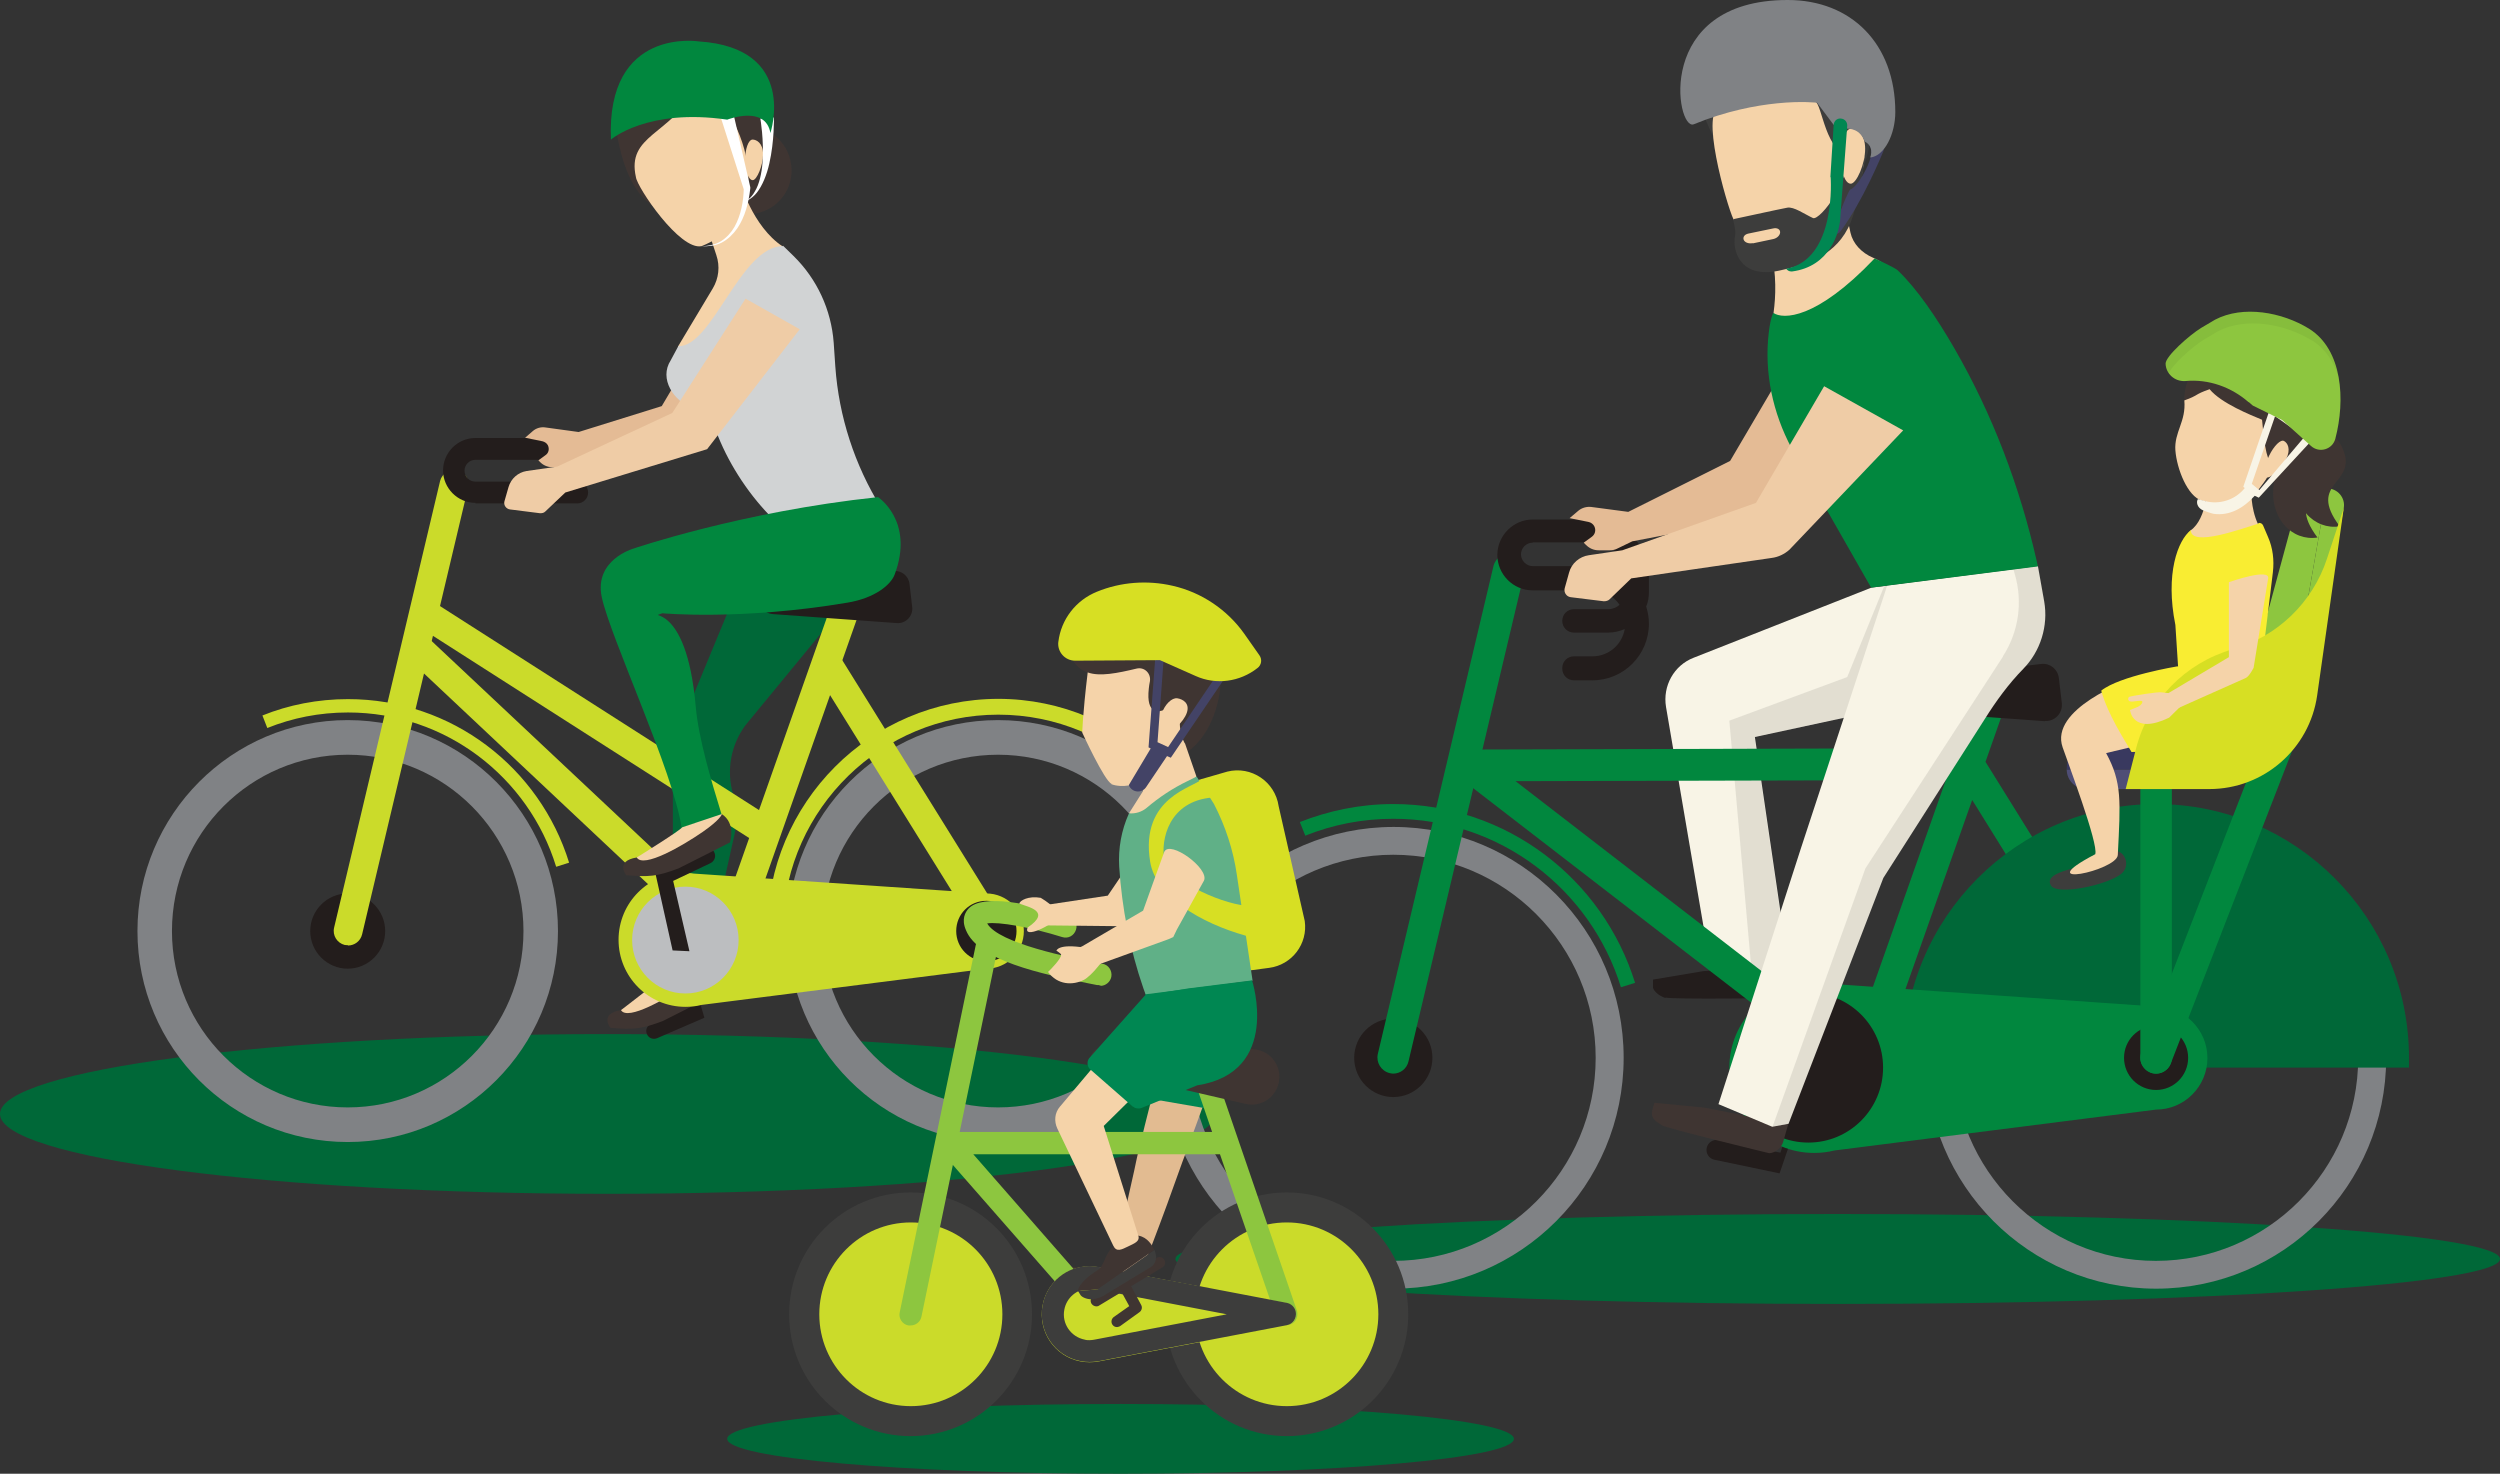 <svg width="514" height="303" viewBox="0 0 514 303" fill="none" xmlns="http://www.w3.org/2000/svg">
<rect x="0" y="0" width="514" height="303" fill="#333333" stroke="none"/>
<g clip-path="url(#clip0_720_28614)">
<path d="M377.835 268.088C453.037 268.088 514 263.949 514 258.842C514 253.735 453.037 249.596 377.835 249.596C302.632 249.596 241.669 253.735 241.669 258.842C241.669 263.949 302.632 268.088 377.835 268.088Z" fill="#006838"/>
<path d="M230.386 303C275.051 303 311.259 299.789 311.259 295.827C311.259 291.866 275.051 288.654 230.386 288.654C185.722 288.654 149.514 291.866 149.514 295.827C149.514 299.789 185.722 303 230.386 303Z" fill="#006838"/>
<path d="M124.939 245.449C193.942 245.449 249.879 238.098 249.879 229.03C249.879 219.962 193.942 212.61 124.939 212.61C55.937 212.61 0 219.962 0 229.03C0 238.098 55.937 245.449 124.939 245.449Z" fill="#006838"/>
<path d="M205.198 143.683C231.448 143.683 252.784 165.033 252.784 191.427C252.784 192.044 252.784 192.66 252.784 193.277H249.544V190.026C248.818 166.154 229.214 146.933 205.254 146.933C181.294 146.933 161.69 166.154 160.964 190.026V193.277H157.725C157.725 192.66 157.725 192.044 157.725 191.427C157.725 165.089 179.004 143.683 205.31 143.683H205.198Z" fill="#CBDB2A"/>
<path d="M114.327 178.147C108.686 159.822 91.652 146.485 71.545 146.485C65.681 146.485 60.096 147.606 54.958 149.679L53.952 147.102C59.37 144.916 65.346 143.739 71.545 143.739C92.936 143.739 110.976 157.861 117.008 177.362L114.383 178.203L114.327 178.147Z" fill="#CBDB2A"/>
<path d="M161.969 191.427C161.969 215.412 181.349 234.801 205.198 234.801C229.046 234.801 248.427 215.356 248.427 191.427C248.427 167.499 229.046 148.054 205.198 148.054C181.349 148.054 161.969 167.499 161.969 191.427ZM169.062 191.427C169.062 171.366 185.259 155.171 205.198 155.171C225.137 155.171 241.334 171.422 241.334 191.427C241.334 211.433 225.137 227.684 205.198 227.684C185.259 227.684 169.062 211.433 169.062 191.427Z" fill="#808285"/>
<path d="M63.782 191.428C63.782 195.687 67.245 199.161 71.49 199.161C75.734 199.161 79.197 195.687 79.197 191.428C79.197 187.169 75.734 183.694 71.49 183.694C67.245 183.694 63.782 187.169 63.782 191.428Z" fill="#231D1C"/>
<path d="M28.261 191.427C28.261 215.412 47.641 234.801 71.49 234.801C95.338 234.801 114.719 215.356 114.719 191.427C114.719 167.499 95.338 148.054 71.49 148.054C47.641 148.054 28.261 167.499 28.261 191.427ZM35.354 191.427C35.354 171.366 51.551 155.171 71.49 155.171C91.429 155.171 107.626 171.422 107.626 191.427C107.626 211.433 91.429 227.684 71.49 227.684C51.551 227.684 35.354 211.433 35.354 191.427Z" fill="#808285"/>
<path d="M71.545 194.398C72.886 194.398 74.114 193.501 74.45 192.1L96.232 100.309C96.623 98.684 95.617 97.115 94.053 96.722C92.434 96.33 90.87 97.339 90.479 98.908L68.697 190.699C68.306 192.324 69.311 193.893 70.875 194.286C71.099 194.286 71.322 194.342 71.545 194.342V194.398Z" fill="#CBDB2A"/>
<path d="M149.793 196.247L205.198 195.855C206.259 195.855 207.264 195.238 207.767 194.341C208.27 193.389 208.27 192.268 207.711 191.315L172.469 134.604L167.442 137.743L199.892 189.971L149.737 190.307V196.247H149.793Z" fill="#CBDB2A"/>
<path d="M140.075 192.941L144.822 209.248L135.104 213.451C134.266 213.787 133.317 213.451 132.982 212.554C132.647 211.77 133.038 210.873 133.82 210.537L140.689 206.502L136.612 192.885H140.075V192.941Z" fill="#231D1C"/>
<path d="M145.158 198.825C146.498 200.114 136.557 207.791 131.027 209.921C127.564 211.322 127.676 207.679 127.676 207.679C127.676 207.679 138.344 199.554 138.344 199.105C141.807 194.79 141.918 195.743 145.158 198.825Z" fill="#F5D3A9"/>
<path d="M145.158 198.825C145.158 198.825 144.879 199.89 141.249 202.411C137.116 205.269 129.017 209.977 127.677 207.679C123.153 208.408 125.499 211.322 125.499 211.322C130.246 211.714 131.81 211.602 136.278 209.921L146.834 204.597C146.834 204.597 148.174 200.674 145.102 198.713L145.158 198.825Z" fill="#3F3532"/>
<path d="M156.049 110.34L138.344 153.154V199.105H145.269L148.509 182.798L151.022 171.534C151.636 168.844 151.525 166.042 150.743 163.353C149.291 158.477 150.24 153.21 153.256 149.119L179.115 117.681L156.049 110.284V110.34Z" fill="#006838"/>
<path d="M88.622 123.432L85.44 128.441L155.995 173.558L159.177 168.548L88.622 123.432Z" fill="#CBDB2A"/>
<path d="M149.794 196.247C149.794 196.247 150.24 196.247 150.52 196.135C151.469 195.911 152.251 195.182 152.586 194.23L177.44 123.677L171.855 121.716L148.509 187.953L87.855 130.962L83.777 135.277L147.727 195.406C148.286 195.911 149.012 196.191 149.738 196.191L149.794 196.247Z" fill="#CBDB2A"/>
<path d="M184.366 128.104L158.842 126.255C157.389 126.143 156.272 125.022 156.105 123.621C155.937 121.996 157.11 120.483 158.73 120.315L183.695 117.401C185.315 117.233 186.823 118.409 186.991 120.035L187.549 124.798C187.773 126.647 186.209 128.272 184.366 128.104Z" fill="#231D1C"/>
<path d="M97.74 103.504H118.684C119.913 103.504 120.918 102.495 120.918 101.262C120.918 100.03 119.913 99.021 118.684 99.021H97.74C96.511 99.021 95.506 98.012 95.506 96.779C95.506 95.546 96.511 94.538 97.74 94.538H115.445C116.674 94.538 117.679 93.529 117.679 92.296C117.679 91.063 116.674 90.055 115.445 90.055H97.74C94.054 90.055 91.094 93.081 91.094 96.723C91.094 100.366 94.11 103.392 97.74 103.392V103.504Z" fill="#231D1C"/>
<path d="M148.062 63.212L136.054 83.498L118.964 88.822L112.038 87.869C111.144 87.757 110.251 88.037 109.581 88.597L107.961 89.998L111.535 90.727C111.982 90.839 112.429 91.119 112.652 91.567C112.988 92.296 112.82 93.136 112.15 93.585L110.698 94.65L111.089 95.042C111.703 95.658 112.597 96.05 113.49 96.05H115.557C116.059 96.05 116.618 95.938 117.065 95.714L119.801 94.369L142.142 89.326L159.288 68.648L148.118 63.212H148.062Z" fill="#E4BB95"/>
<path d="M140.913 179.492C141.472 179.492 142.03 179.492 142.589 179.604L202.797 183.694C207.041 183.694 210.504 187.169 210.504 191.428C210.504 195.687 207.041 199.161 202.797 199.161L144.208 206.614C143.147 206.894 142.03 207.006 140.913 207.006C133.317 207.006 127.174 200.842 127.174 193.221C127.174 185.6 133.317 179.436 140.913 179.436V179.492Z" fill="#CBDB2A"/>
<path d="M140.913 204.26C146.958 204.26 151.86 199.343 151.86 193.277C151.86 187.21 146.958 182.293 140.913 182.293C134.867 182.293 129.966 187.21 129.966 193.277C129.966 199.343 134.867 204.26 140.913 204.26Z" fill="#BCBEC0"/>
<path d="M138.288 195.406L134.435 178.146L144.823 174.392C145.717 174.056 146.666 174.56 146.945 175.457C147.225 176.297 146.778 177.194 145.94 177.53L138.4 181.116L141.751 195.574L138.232 195.406H138.288Z" fill="#231D1C"/>
<path d="M162.528 33.063C163.645 37.938 160.573 42.758 155.714 43.822C150.855 44.887 146.051 41.861 144.99 36.986C143.873 32.11 146.945 27.291 151.804 26.226C156.663 25.105 161.466 28.188 162.528 33.063Z" fill="#3F3532"/>
<path d="M152.642 41.861C158.45 38.891 163.03 8.014 142.253 10.311C130.804 8.686 125.554 19.502 126.782 27.123C129.854 45.952 139.684 46.568 152.642 41.861Z" fill="#3F3532"/>
<path d="M156.886 31.718C156.886 34.016 155.602 37.042 154.764 37.042C153.926 37.042 153.2 35.193 153.2 32.895C153.2 30.598 153.87 28.748 154.708 28.692C155.546 28.692 156.886 29.421 156.886 31.718Z" fill="#F5D3A9"/>
<path d="M152.194 37.322L144.263 43.318L147.279 52.453C148.061 54.75 147.782 57.216 146.553 59.289L139.404 71.225C139.404 71.225 140.019 76.493 145.436 76.493C153.814 76.493 168.335 71.338 168.782 71.225L160.907 50.659C154.708 46.569 152.138 37.378 152.138 37.378L152.194 37.322Z" fill="#F5D3A9"/>
<path d="M160.963 50.603C152.25 50.603 146.442 71.394 139.46 71.169L137.897 74.083C135.439 77.894 138.511 82.545 142.532 83.946C144.655 84.675 146.386 86.356 147.168 88.485C149.514 94.818 153.479 101.038 158.171 105.913L162.471 110.34L182.689 106.866L181.125 104.344C175.708 95.602 172.469 85.627 171.742 75.372L171.407 70.441C170.905 63.716 168 57.384 163.141 52.621L160.963 50.491V50.603Z" fill="#D1D3D4"/>
<path d="M148.397 167.444C149.737 168.732 139.796 176.41 134.267 178.539C130.804 179.94 130.915 176.298 130.915 176.298C130.915 176.298 140.131 170.582 140.187 170.133C143.65 165.818 145.158 164.305 148.397 167.387V167.444Z" fill="#F5D3A9"/>
<path d="M180.455 102.214C152.418 105.184 130.189 112.806 130.189 112.806C130.189 112.806 122.147 115.103 123.711 122.724C125.442 130.962 138.455 158.701 140.131 170.133L148.341 167.387C146.219 160.494 143.594 151.752 143.035 145.196C141.08 123.005 132.591 127.432 136.165 126.087C136.165 126.087 152.306 127.6 174.256 123.901C179.953 122.948 183.136 120.203 183.918 118.185C188.107 107.09 180.455 102.158 180.455 102.158V102.214Z" fill="#01873E"/>
<path d="M148.397 167.443C148.397 167.443 148.117 168.508 144.487 171.03C140.354 173.888 132.256 178.595 130.915 176.297C126.391 177.026 128.737 179.94 128.737 179.94C133.484 180.332 135.048 180.22 139.516 178.539L150.072 173.215C150.072 173.215 151.413 169.292 148.341 167.331L148.397 167.443Z" fill="#3F3532"/>
<path d="M144.263 50.602C163.588 42.813 148.676 16.027 143.09 18.156C137.729 27.851 128.793 27.739 130.747 36.425C130.971 38.498 139.795 51.611 144.263 50.602Z" fill="#F5D3A9"/>
<path d="M196.597 191.427C196.597 194.846 199.333 197.648 202.796 197.648C206.259 197.648 208.996 194.902 208.996 191.427C208.996 188.009 206.259 185.207 202.796 185.207C199.333 185.207 196.597 187.953 196.597 191.427Z" fill="#231D1C"/>
<path d="M153.312 61.362L138.232 84.898L114.551 95.938L108.295 96.835C106.508 97.115 105.056 98.404 104.553 100.141L103.716 103.055C103.492 103.839 104.051 104.624 104.833 104.736L111.032 105.521C111.423 105.521 111.814 105.465 112.093 105.184L116.226 101.262L145.381 92.352L164.426 67.695L153.312 61.418V61.362Z" fill="#EFCCA6"/>
<path d="M372.975 220.456L365.882 241.246L352.477 238.444C351.36 238.22 350.634 237.099 350.913 235.922C351.193 234.857 352.254 234.185 353.315 234.409L366.049 236.987L371.858 219.503L373.031 220.456H372.975Z" fill="#231D1C"/>
<path d="M342.425 205.157H342.313C341.14 204.765 340.023 203.812 339.855 203.084V201.403L350.188 199.665L367.669 198.433V202.243C367.614 203.476 366.664 204.821 365.491 205.213C365.491 205.213 343.653 205.493 342.48 205.101L342.425 205.157Z" fill="#231D1C"/>
<path d="M360.185 200.338L351.808 199.665L342.536 145.364C341.81 141.049 344.156 136.79 348.233 135.221L384.76 120.819L419.053 116.448L382.638 146.821L360.8 151.528L367.669 198.433L360.241 200.338H360.185Z" fill="#F8F4E6"/>
<path opacity="0.1" d="M367.614 198.432L360.185 200.338L355.55 148.166L379.789 139.2L387.385 120.539L387.999 120.427L382.582 146.821L360.744 151.528L367.614 198.432Z" fill="#1D1D1B"/>
<path d="M395.986 217.485C395.986 243.711 417.154 264.95 443.292 264.95C469.431 264.95 490.598 243.711 490.598 217.485C490.598 191.259 469.431 170.021 443.292 170.021C417.154 170.021 395.986 191.259 395.986 217.485ZM401.627 217.485C401.627 194.397 420.282 175.736 443.237 175.736C466.191 175.736 484.846 194.453 484.846 217.485C484.846 240.517 466.191 259.234 443.237 259.234C420.282 259.234 401.627 240.517 401.627 217.485Z" fill="#808285"/>
<path d="M333.264 202.971C327.065 182.91 308.466 168.34 286.461 168.34C280.038 168.34 273.95 169.572 268.365 171.814L267.248 169.012C273.224 166.658 279.703 165.313 286.461 165.313C309.807 165.313 329.578 180.78 336.169 202.075L333.264 202.971Z" fill="#01873E"/>
<path d="M239.211 217.485C239.211 243.711 260.379 264.95 286.517 264.95C312.655 264.95 333.823 243.711 333.823 217.485C333.823 191.259 312.655 170.021 286.517 170.021C260.379 170.021 239.211 191.259 239.211 217.485ZM244.852 217.485C244.852 194.397 263.506 175.736 286.461 175.736C309.416 175.736 328.07 194.453 328.07 217.485C328.07 240.517 309.416 259.234 286.461 259.234C263.506 259.234 244.852 240.517 244.852 217.485Z" fill="#808285"/>
<path d="M286.462 225.555C290.903 225.555 294.504 221.942 294.504 217.486C294.504 213.029 290.903 209.416 286.462 209.416C282.02 209.416 278.419 213.029 278.419 217.486C278.419 221.942 282.02 225.555 286.462 225.555Z" fill="#231D1C"/>
<path d="M286.462 220.736C287.914 220.736 289.254 219.728 289.589 218.215L313.382 117.85C313.773 116.112 312.712 114.375 310.98 113.927C309.249 113.535 307.518 114.599 307.071 116.337L283.278 216.701C282.887 218.439 283.948 220.176 285.68 220.624C285.959 220.68 286.182 220.736 286.406 220.736H286.462Z" fill="#01873E"/>
<path d="M380.682 222.081L300.145 159.934C299.028 159.094 298.581 157.637 299.028 156.292C299.474 155.003 300.703 154.106 302.099 154.106L402.353 153.826L406.765 141.273L412.853 143.459L408.217 156.628L445.973 217.374C446.587 218.382 446.643 219.615 446.084 220.68C445.526 221.689 444.465 222.361 443.292 222.361L382.693 222.753C381.967 222.753 381.297 222.529 380.738 222.081H380.682ZM405.48 164.473L387.217 216.253L437.427 215.917L405.48 164.473ZM311.594 160.607L381.073 214.236L400.063 160.383L311.594 160.607Z" fill="#01873E"/>
<path d="M443.291 165.313C471.999 165.313 495.289 188.682 495.289 217.485C495.289 218.158 495.289 218.83 495.289 219.503H391.35C391.35 218.83 391.35 218.158 391.35 217.485C391.35 188.682 414.64 165.313 443.347 165.313H443.291Z" fill="#006838"/>
<path d="M372.974 202.019C373.701 202.019 374.427 202.075 375.153 202.187L443.291 206.95C449.1 206.95 453.847 211.713 453.847 217.541C453.847 223.369 449.1 228.132 443.291 228.132L377.163 236.538C375.823 236.874 374.427 237.043 372.974 237.043C363.368 237.043 355.549 229.197 355.549 219.559C355.549 209.92 363.368 202.075 372.974 202.075V202.019Z" fill="#01873E"/>
<path d="M371.802 234.914C380.285 234.914 387.162 228.014 387.162 219.503C387.162 210.992 380.285 204.093 371.802 204.093C363.32 204.093 356.443 210.992 356.443 219.503C356.443 228.014 363.32 234.914 371.802 234.914Z" fill="#231D1C"/>
<path d="M443.292 224.098C446.931 224.098 449.882 221.138 449.882 217.486C449.882 213.834 446.931 210.873 443.292 210.873C439.652 210.873 436.701 213.834 436.701 217.486C436.701 221.138 439.652 224.098 443.292 224.098Z" fill="#231D1C"/>
<path d="M420.448 148.278L392.523 146.26C390.959 146.148 389.674 144.915 389.507 143.346C389.283 141.553 390.568 139.928 392.355 139.704L419.666 136.51C421.454 136.286 423.073 137.574 423.297 139.368L423.911 144.579C424.135 146.597 422.459 148.39 420.448 148.222V148.278Z" fill="#231D1C"/>
<path d="M341.642 231.328L340.525 230.599C339.408 229.59 339.632 229.03 339.688 228.302L340.135 226.732L350.523 227.741L367.669 231.103L366.608 234.802C366.273 235.979 364.988 237.044 363.76 237.1C363.76 237.1 342.648 232 341.587 231.328H341.642Z" fill="#3F3532"/>
<path d="M370.238 174.504L387.999 120.427L409.558 117.625L418.997 116.393L420.281 123.622C421.175 128.721 419.499 133.933 415.981 137.519C412.965 140.601 410.396 144.132 408.106 147.774L387.217 180.501L367.725 231.047L364.374 231.664L353.315 227.012L370.238 174.504Z" fill="#F8F4E6"/>
<path opacity="0.1" d="M411.792 134.941C415.031 129.954 415.925 123.79 414.249 118.074L413.97 117.065L419.052 116.393L420.337 123.622C421.231 128.721 419.555 133.933 416.036 137.519C413.02 140.601 410.451 144.132 408.161 147.774L387.273 180.501L367.781 231.047L364.43 231.664L383.531 178.539L411.847 134.941H411.792Z" fill="#1D1D1B"/>
<path d="M364.151 51.444L362.811 45.167L379.119 41.581C379.119 41.581 379.734 44.383 380.46 47.857C380.962 50.099 382.749 52.004 385.151 53.013C388.167 54.302 390.345 56.992 390.625 60.242C391.183 66.294 363.983 69.152 364.654 64.221C365.1 60.914 365.268 56.655 364.151 51.388V51.444Z" fill="#F5D3A9"/>
<path d="M321.201 137.351C321.201 136.006 322.262 134.941 323.603 134.941H327.401C330.752 134.941 333.488 132.531 334.047 129.337C332.986 129.785 331.813 130.066 330.64 130.066H323.603C322.262 130.066 321.201 129.001 321.201 127.656C321.201 126.311 322.262 125.246 323.603 125.246H330.64C331.534 125.246 332.371 124.91 332.986 124.35C331.757 122.556 329.746 121.38 327.401 121.38H315.113C311.092 121.38 307.853 118.073 307.853 114.095C307.853 110.116 311.148 106.81 315.113 106.81H327.401C333.823 106.81 339.018 112.021 339.018 118.466V121.716C339.018 122.781 338.85 123.789 338.459 124.686C338.794 125.807 339.018 126.983 339.018 128.216C339.018 134.661 333.823 139.872 327.401 139.872H323.603C322.262 139.872 321.201 138.808 321.201 137.463V137.351ZM315.113 111.573C313.773 111.573 312.712 112.694 312.712 113.982C312.712 115.271 313.829 116.392 315.113 116.392H327.401C329.914 116.392 332.26 117.177 334.159 118.578V118.297C334.159 114.543 331.143 111.517 327.401 111.517H315.113V111.573Z" fill="#231D1C"/>
<path d="M365.994 77.277L355.717 94.761L334.773 105.241L327.177 104.232C326.228 104.12 325.222 104.4 324.496 105.016L322.709 106.529L326.619 107.314C327.121 107.426 327.568 107.762 327.791 108.211C328.182 108.995 327.959 109.892 327.233 110.396L325.613 111.573L326.06 112.021C326.786 112.75 327.68 113.142 328.685 113.142H330.975C331.533 113.142 332.092 113.03 332.595 112.75L335.611 111.293L363.257 106.025L382.302 83.217L365.882 77.277H365.994Z" fill="#E4BB95"/>
<path d="M385.374 53.125C385.989 53.349 389.619 55.086 390.122 55.535C394.087 59.289 398.164 65.285 401.85 71.674C409.67 85.235 415.255 99.973 418.718 115.216L418.997 116.448L384.704 120.819L368.34 92.128C364.486 84.899 362.699 76.605 363.648 68.48C363.872 66.63 364.151 65.117 364.598 64.333C366.552 65.678 373.366 65.79 385.374 53.181V53.125Z" fill="#01873E"/>
<path d="M352.701 29.028C355.382 41.861 360.744 52.06 367.837 50.603C374.483 49.202 386.938 35.697 384.257 22.92C384.369 7.173 370.127 10.816 371.914 0.841C346.111 1.737 345.385 14.738 352.701 29.028Z" fill="#3D3D3C"/>
<path d="M353.986 22.023C361.414 22.416 369.066 13.45 373.702 21.463C375.098 24.209 376.159 34.128 383.308 32.166C383.308 32.166 382.694 49.482 367.558 55.254C363.704 56.711 359.515 51.388 356.388 45.055C355.047 42.309 349.127 21.743 353.986 22.023Z" fill="#F5D3A9"/>
<path d="M356.723 48.586C357.002 47.241 356.332 45.784 356.388 45.055L364.989 43.206L367.447 42.702C368.787 42.422 371.021 44.047 372.753 44.831C374.149 45.448 381.298 36.425 379.455 30.205C378.729 27.796 383.308 32.167 383.308 32.167C383.308 35.361 381.689 42.758 380.516 45.672C377.667 52.677 371.245 54.47 365.771 55.647C357.561 57.384 356.165 51.276 356.723 48.53V48.586Z" fill="#3D3D3C"/>
<path d="M383.475 30.597C383.475 33.735 381.688 37.77 380.515 37.77C379.342 37.77 378.448 35.248 378.448 32.11C378.448 28.972 379.454 26.45 380.571 26.45C381.743 26.45 383.475 27.459 383.475 30.597Z" fill="#F5D3A9"/>
<path d="M360.353 50.042L364.597 49.146C365.379 48.977 365.994 48.361 365.994 47.745C365.994 47.128 365.379 46.792 364.597 46.96L359.459 48.025C358.677 48.193 358.286 48.753 358.51 49.314C358.733 49.874 359.571 50.154 360.353 49.986V50.042Z" fill="#F5D3A9"/>
<path d="M375.042 79.407L361.023 103.392L333.544 113.142L326.674 114.151C324.72 114.431 323.1 115.832 322.597 117.738L321.704 120.932C321.48 121.772 322.039 122.669 322.932 122.781L329.746 123.622C330.193 123.622 330.64 123.51 330.919 123.229L335.387 118.914L364.262 114.711C365.603 114.543 366.887 113.927 367.893 113.03L391.294 88.486L375.042 79.407Z" fill="#EFCCA6"/>
<path d="M443.292 220.735C445.079 220.735 446.531 219.279 446.531 217.485V160.382C446.531 158.589 445.079 157.132 443.292 157.132C441.505 157.132 440.053 158.589 440.053 160.382V217.485C440.053 219.279 441.505 220.735 443.292 220.735Z" fill="#01873E"/>
<path d="M443.292 220.736C444.577 220.736 445.806 219.951 446.308 218.662L472.279 151.752C472.949 150.071 472.112 148.222 470.436 147.55C468.76 146.877 466.917 147.718 466.247 149.399L440.276 216.309C439.606 217.99 440.444 219.839 442.119 220.512C442.51 220.68 442.901 220.736 443.292 220.736Z" fill="#01873E"/>
<path d="M428.937 162.232H454.35V158.197H424.916C424.916 160.439 426.703 162.232 428.937 162.232Z" fill="#4F4E76"/>
<path d="M478.479 100.421L471.441 140.544H475.463L481.886 104.4C482.221 102.326 480.601 100.421 478.479 100.421Z" fill="#8DC63F"/>
<path d="M478.478 100.421L471.441 140.544H462.281L471.664 105.969C472.334 102.718 475.183 100.421 478.534 100.421H478.478Z" fill="#8DC63F"/>
<path d="M433.964 149.118H454.07C459.041 149.118 463.118 153.209 463.118 158.196H424.916C424.916 153.209 428.993 149.118 433.964 149.118Z" fill="#39395F"/>
<path d="M463.511 84.45C463.343 84.843 462.841 85.067 462.45 84.898L460.16 83.89C459.769 83.722 459.601 83.217 459.825 82.825C459.992 82.433 460.495 82.209 460.886 82.377L463.176 83.385C463.567 83.554 463.734 84.058 463.511 84.45Z" fill="#FFD33C"/>
<path d="M476.468 110.508C471.386 111.349 466.192 106.585 467.588 98.852C468.146 95.882 464.739 94.481 461.779 93.584C465.968 89.382 474.513 88.597 477.083 94.537C480.322 101.99 469.543 101.262 476.468 110.508Z" fill="#3F3532"/>
<path d="M481.048 108.21C475.966 109.051 470.772 104.287 472.168 96.554C472.726 93.584 469.319 92.183 466.359 91.287C470.548 87.084 479.093 86.299 481.663 92.239C484.902 99.692 474.123 98.964 481.048 108.21Z" fill="#3F3532"/>
<path d="M452.006 101.71C453.681 102.382 455.915 102.774 458.149 102.55C469.487 100.813 480.937 79.406 463.064 76.212C454.519 71.953 448.99 75.54 449.101 82.264C449.157 87.476 450.051 99.692 452.006 101.71Z" fill="#3F3532"/>
<path d="M470.045 94.313C469.04 96.386 466.694 98.516 465.968 98.124C465.242 97.731 465.521 95.77 466.527 93.697C467.532 91.623 468.928 90.278 469.598 90.671C470.325 91.063 471.051 92.296 470.045 94.369V94.313Z" fill="#F5D3A9"/>
<path d="M462.953 101.429L454.072 99.188C454.072 99.188 453.793 106.697 450.386 109.05C450.386 109.05 441.617 119.137 456.865 116.952C463.735 115.999 465.019 109.162 465.019 109.162C462.785 105.744 462.897 101.429 462.897 101.429H462.953Z" fill="#F5D3A9"/>
<path d="M435.194 174.952C437.093 175.345 437.931 178.09 436.199 179.603C433.518 181.901 422.962 184.199 421.678 182.069C420.114 179.435 426.481 178.595 430.391 177.474C432.96 176.017 433.239 174.56 435.138 175.008L435.194 174.952Z" fill="#3D3D3C"/>
<path d="M444.521 152.144C443.349 146.877 446.085 137.35 439.607 139.143C437.037 139.872 421.343 145.868 424.08 153.657C425.029 156.459 431.508 173.551 430.782 175.624C416.875 182.909 435.25 178.987 435.418 175.793C435.976 164.697 436.311 160.886 433.016 154.834L444.521 152.088V152.144Z" fill="#F5D3A9"/>
<path d="M438.21 154.554C436.87 152.256 433.351 146.877 432.011 142.001C435.753 138.975 447.593 137.014 447.593 137.014C447.593 137.014 460.83 136.397 463.455 138.975C463.79 141.385 463.846 143.682 463.734 145.644C463.511 149.678 460.383 152.873 456.362 153.265C449.771 153.881 440.109 154.666 438.21 154.61V154.554Z" fill="#F9ED32"/>
<path d="M464.348 107.65C461.276 108.546 450.385 112.637 450.441 108.995C447.76 111.068 445.135 117.961 447.258 128.496L447.872 137.967L461.835 138.695L465.633 131.41L467.308 117.625C467.588 115.159 467.308 112.693 466.303 110.396L465.298 108.042C465.13 107.65 464.739 107.426 464.292 107.538L464.348 107.65Z" fill="#F9ED32"/>
<path d="M447.258 92.575C447.537 96.386 449.771 102.102 452.731 102.942C454.854 103.503 462.338 103.391 464.069 101.037C466.136 98.291 466.583 97.843 467.085 95.377C465.857 94.536 465.41 89.885 465.075 86.299C462.785 85.346 456.697 82.936 454.295 80.022C451.056 81.143 452.117 81.255 449.101 82.32C449.492 86.691 446.979 88.82 447.258 92.631V92.575Z" fill="#F5D3A9"/>
<path d="M461.556 100.309C459.601 102.775 456.306 103.839 453.29 102.999L451.893 102.607C451.503 103.167 451.67 104.4 453.01 104.96C453.457 105.128 454.742 105.577 455.077 105.633C458.428 106.137 461.332 104.4 463.566 101.934L464.404 102.326L475.854 89.942L466.917 83.441L461.221 100.085L461.556 100.365V100.309ZM462.952 99.524L467.755 85.571L473.787 89.83L464.516 100.757L462.952 99.468V99.524Z" fill="#F8F4E6"/>
<path d="M462.338 82.657L463.175 83.385L469.207 86.355L475.128 91.679C476.859 93.248 479.596 92.407 480.154 90.166C482.221 82.264 481.662 71.897 474.737 67.582C469.207 64.164 461.165 62.707 455.412 65.733L452.564 67.414C450.106 68.927 445.247 73.242 445.247 74.755C445.303 76.829 447.09 78.454 449.213 78.342C449.213 78.342 449.268 78.342 449.324 78.342C454.072 77.893 458.763 79.575 462.338 82.713V82.657Z" fill="#8DC63F"/>
<path opacity="0.05" d="M475.295 69.992C469.766 66.574 461.723 65.117 455.971 68.143L453.122 69.824C450.832 71.225 446.532 75.035 445.917 76.773C445.526 76.212 445.247 75.484 445.247 74.755C445.247 73.242 450.106 68.927 452.564 67.414L455.412 65.733C461.165 62.707 469.207 64.164 474.737 67.582C478.199 69.768 480.098 73.466 480.824 77.613C479.875 74.475 478.144 71.729 475.351 69.992H475.295Z" fill="#010101"/>
<path d="M476.412 142.955L481.886 104.4L478.423 114.88C475.463 123.902 468.202 130.907 459.043 133.484C449.269 136.286 441.673 144.076 439.159 153.938L437.037 162.232H454.239C465.41 162.232 474.848 153.994 476.412 142.955Z" fill="#D7DF23"/>
<path d="M449.045 144.412L445.917 142.506C445.917 142.506 445.135 142.45 444.353 142.338C443.571 142.226 438.265 143.067 437.707 143.291C437.707 143.291 437.26 143.851 437.874 144.188C438.433 144.468 440.779 143.627 440.443 144.468C440.108 145.308 438.935 145.533 437.93 145.981C437.93 145.981 438.433 151.192 445.973 147.55L449.1 144.468L449.045 144.412Z" fill="#F5D3A9"/>
<path d="M445.917 142.45L458.26 135.109V119.699C458.26 119.699 467.085 116.56 466.303 119.082L463.343 137.295C463.343 137.295 462.505 138.976 461.779 139.368L447.704 145.644C446.308 146.429 445.303 146.709 444.688 145.364C444.074 143.963 444.521 143.235 445.917 142.45Z" fill="#F5D3A9"/>
<path d="M221.451 263.829L218.603 260.859C218.603 260.859 219.775 259.739 224.579 261.252C225.975 261.7 227.818 260.355 229.829 260.579C238.486 261.476 235.135 267.528 235.135 267.528L221.451 263.829Z" fill="#3F3532"/>
<path d="M219.161 264.166C218.546 263.381 218.211 262.372 218.379 261.868L218.714 260.859L221.562 263.829L235.246 267.528L234.799 268.2C234.297 268.985 233.18 269.489 232.286 269.265L221.953 265.791C221.06 265.623 219.831 264.894 219.217 264.166H219.161Z" fill="#3D3D3C"/>
<path d="M240.664 211.545C240.664 211.545 239.77 214.572 238.541 219.167C237.927 221.464 237.257 224.154 236.475 227.012C235.749 229.87 234.967 232.952 234.241 236.034C233.794 237.715 233.515 239.172 233.18 240.742C232.844 242.255 232.509 243.768 232.174 245.225C231.504 248.139 230.945 250.828 230.443 253.182C229.493 257.833 228.879 260.971 228.879 260.971C228.6 262.484 229.326 262.653 230.89 262.933C232.23 263.157 233.738 263.717 234.241 262.54C234.241 262.54 235.469 259.57 237.145 255.143C237.983 252.902 238.988 250.324 239.993 247.522C240.999 244.776 242.06 241.806 243.121 238.836C244.238 235.866 245.355 232.896 246.36 230.094C247.366 227.292 248.315 224.715 249.097 222.473C250.661 217.99 251.666 214.964 251.666 214.964C252.672 211.938 251.052 208.631 247.98 207.623C244.908 206.614 241.669 208.239 240.664 211.321C240.664 211.377 240.664 211.433 240.608 211.489L240.664 211.545Z" fill="#E2BB91"/>
<path d="M248.427 227.964L234.799 225.611L235.581 201.57H251.498L248.427 227.964Z" fill="#008752"/>
<path d="M162.248 270.217C162.248 284.059 173.418 295.266 187.214 295.266C201.009 295.266 212.179 284.059 212.179 270.217C212.179 256.376 201.009 245.168 187.214 245.168C173.418 245.168 162.248 256.376 162.248 270.217Z" fill="#3D3D3C"/>
<path d="M168.447 270.218C168.447 280.641 176.881 289.103 187.269 289.103C197.658 289.103 206.091 280.641 206.091 270.218C206.091 259.795 197.658 251.333 187.269 251.333C176.881 251.333 168.447 259.795 168.447 270.218Z" fill="#CBDB2A"/>
<path d="M239.602 270.217C239.602 284.059 250.772 295.266 264.567 295.266C278.362 295.266 289.533 284.059 289.533 270.217C289.533 256.376 278.362 245.168 264.567 245.168C250.772 245.168 239.602 256.376 239.602 270.217Z" fill="#3D3D3C"/>
<path d="M245.746 270.218C245.746 280.641 254.18 289.103 264.568 289.103C274.956 289.103 283.39 280.641 283.39 270.218C283.39 259.795 274.956 251.333 264.568 251.333C254.18 251.333 245.746 259.795 245.746 270.218Z" fill="#CBDB2A"/>
<path d="M225.863 272.515C225.192 272.515 224.578 272.235 224.131 271.73L193.301 236.538C192.687 235.866 192.575 234.913 192.91 234.073C193.301 233.232 194.083 232.728 194.977 232.728H249.208L245.578 222.136C245.187 220.96 245.801 219.671 246.974 219.222C248.147 218.83 249.488 219.447 249.879 220.623L266.634 269.433C266.857 270.105 266.746 270.89 266.355 271.506C265.908 272.123 265.238 272.459 264.512 272.459H225.807L225.863 272.515ZM200.115 237.323L226.924 267.976H261.384L250.828 237.323H200.059H200.115Z" fill="#8DC63F"/>
<path d="M187.214 272.515C188.275 272.515 189.224 271.787 189.448 270.722L205.086 195.182C205.365 193.95 204.528 192.717 203.299 192.493C202.07 192.212 200.841 193.053 200.618 194.286L184.98 269.826C184.7 271.058 185.538 272.291 186.767 272.515C186.934 272.515 187.102 272.515 187.214 272.515Z" fill="#8DC63F"/>
<path d="M225.975 220.007L256.078 226.956C259.15 227.685 262.166 225.779 262.892 222.697C263.618 219.615 261.719 216.589 258.648 215.86C258.257 215.748 257.81 215.748 257.419 215.692L226.533 215.412C225.248 215.412 224.243 216.421 224.243 217.71C224.243 218.83 224.969 219.727 226.03 219.951L225.975 220.007Z" fill="#3F3532"/>
<path d="M264.567 267.92L225.862 260.523C220.557 259.514 215.362 262.988 214.357 268.368C213.352 273.748 216.815 278.903 222.176 279.912C223.405 280.136 224.69 280.136 225.862 279.912L264.567 272.515C265.852 272.291 266.634 271.058 266.411 269.769C266.243 268.816 265.461 268.088 264.567 267.92Z" fill="#CBDB2A"/>
<path d="M224.019 264.894C224.354 264.894 224.69 264.894 225.025 265.006L252.224 270.218L225.025 275.429C224.69 275.485 224.354 275.541 224.019 275.541C223.684 275.541 223.349 275.541 223.014 275.429C220.166 274.869 218.267 272.123 218.825 269.265C219.272 266.799 221.45 264.95 224.019 264.95V264.894ZM224.019 260.299C219.384 260.299 215.251 263.605 214.357 268.312C213.352 273.636 216.815 278.848 222.176 279.856C222.791 279.968 223.405 280.024 224.019 280.024C224.634 280.024 225.248 279.968 225.862 279.856L264.567 272.459C265.852 272.235 266.634 271.002 266.411 269.713C266.243 268.761 265.461 268.032 264.567 267.864L225.862 260.467C225.248 260.355 224.634 260.299 224.019 260.299Z" fill="#3D3D3C"/>
<path d="M225.416 268.593C225.416 268.593 225.806 268.593 225.974 268.425L238.987 260.579C239.546 260.243 239.713 259.57 239.378 259.01C239.043 258.45 238.373 258.282 237.815 258.618L224.801 266.463C224.243 266.799 224.075 267.472 224.41 268.032C224.634 268.369 225.025 268.593 225.416 268.593Z" fill="#3F3532"/>
<path d="M229.661 272.851C229.661 272.851 230.107 272.795 230.331 272.627L234.296 269.769C234.743 269.433 234.911 268.816 234.631 268.312L232.621 264.557C232.341 263.997 231.615 263.773 231.057 264.109C230.498 264.389 230.275 265.118 230.61 265.678L232.174 268.536L228.99 270.778C228.488 271.17 228.376 271.842 228.711 272.347C228.934 272.683 229.27 272.851 229.661 272.851Z" fill="#3F3532"/>
<path d="M226.254 202.691C227.315 202.691 228.265 201.907 228.488 200.842C228.711 199.609 227.929 198.376 226.701 198.152H226.366C219.999 196.863 205.366 194.005 202.964 189.858C205.254 189.466 211.956 190.643 218.379 192.66C219.608 193.053 220.836 192.38 221.227 191.147C221.618 189.914 220.948 188.682 219.719 188.289C211.956 185.88 202.014 183.638 199.11 186.832C198.496 187.505 197.602 188.962 198.608 191.259C201.121 197.368 213.296 200.17 225.528 202.523H225.863C225.863 202.523 226.142 202.635 226.31 202.635L226.254 202.691Z" fill="#8DC63F"/>
<path d="M217.038 188.738C216.703 190.083 210.224 193.221 211.285 190.699C216.256 187.337 211.397 186.496 209.554 185.768C209.721 185.151 211.397 184.143 213.966 184.591C213.966 184.591 215.865 185.712 216.479 186.496C216.926 187.113 217.317 187.897 217.094 188.738H217.038Z" fill="#F5D3A9"/>
<path d="M215.474 185.992L227.761 184.143L234.799 173.775L238.038 182.013L232.788 188.906C232.062 189.858 230.945 190.419 229.772 190.419L214.189 190.251L215.474 186.048V185.992Z" fill="#F5D3A9"/>
<path d="M242.507 155.507C240.161 155.731 236.084 157.244 233.347 156.291C227.986 154.106 230.666 140.488 223.629 138.247C218.212 136.51 218.267 127.431 222.065 123.957C229.829 132.811 236.419 118.633 245.411 128.496C254.236 131.466 252.113 151.192 242.507 155.507Z" fill="#3F3532"/>
<path d="M262.892 165.761L268.254 189.353C268.924 194.061 265.629 198.376 260.937 198.992L248.706 200.617C244.238 201.234 240.105 198.264 239.211 193.837L233.849 172.15C232.956 167.667 235.693 163.296 240.105 162.175L252.336 158.644C257.251 157.412 262.166 160.718 262.892 165.761Z" fill="#D7DF23"/>
<path d="M235.022 162.623L234.464 156.627L243.624 152.816L245.969 159.597L241.11 172.43L232.118 167.218L235.022 162.623Z" fill="#F5D3A9"/>
<path d="M244.014 146.54C243.344 148.502 240.775 150.743 239.658 150.575C238.541 150.407 238.15 148.726 238.82 146.765C239.49 144.803 240.942 143.402 242.059 143.57C243.177 143.738 244.685 144.579 244.014 146.54Z" fill="#F5D3A9"/>
<path d="M228.544 161.166C227.092 160.606 222.512 150.631 222.512 150.631C222.512 150.631 222.568 147.101 223.629 138.247C226.086 139.143 229.717 138.415 233.682 137.462C235.302 137.07 236.698 138.471 236.419 140.096C236.307 140.6 236.251 141.049 236.195 141.553C235.581 147.101 238.318 146.652 240.384 145.476C244.461 143.178 241.054 148.221 243.624 152.929C241.054 159.037 232.677 162.848 228.488 161.222L228.544 161.166Z" fill="#F5D3A9"/>
<path d="M232.118 161.503C232.733 162.96 234.743 163.184 235.637 161.839L239.938 155.451L240.719 155.787L252.839 137.911L237.703 132.867L236.14 153.657L236.586 153.882L232.062 161.447L232.118 161.503ZM237.983 152.649L239.267 135.221L250.158 138.807L240.161 153.601L237.983 152.593V152.649Z" fill="#434366"/>
<path d="M217.597 131.971C218.155 127.319 221.227 123.397 225.528 121.659C230.443 119.642 235.916 119.25 241.054 120.427C247.03 121.772 252.336 125.358 255.855 130.345L258.927 134.716C259.541 135.557 259.374 136.734 258.536 137.35C254.906 140.208 249.991 140.881 245.802 138.975L238.485 135.725L221.06 135.837C218.937 135.837 217.318 133.988 217.597 131.915V131.971Z" fill="#D7DF23"/>
<path d="M232.118 167.219C233.458 167.331 234.743 166.938 235.748 166.098C238.317 163.912 241.11 162.063 244.126 160.606L246.025 159.653L249.599 165.313C251.945 169.852 253.565 174.784 254.291 179.827L257.53 201.626L235.525 204.428L235.078 203.195C232.286 195.126 230.666 186.72 230.107 178.202C229.884 174.447 230.554 170.693 232.118 167.219Z" fill="#60B087"/>
<path d="M225.696 265.117L221.618 265.398C221.618 265.398 221.507 263.773 225.751 261.083C226.98 260.298 227.148 258.001 228.6 256.6C234.911 250.547 237.313 256.992 237.313 256.992L225.64 265.117H225.696Z" fill="#3F3532"/>
<path d="M224.412 267.135C223.462 267.135 222.513 266.743 222.178 266.295L221.619 265.398L225.696 265.118L237.369 256.992L237.593 257.777C237.872 258.673 237.537 259.85 236.755 260.411L227.428 266.07C226.702 266.631 225.361 267.135 224.412 267.135Z" fill="#3D3D3C"/>
<path d="M217.932 227.516L218.267 227.124L234.632 207.678C234.632 207.678 234.855 207.398 235.023 207.286C237.313 205.045 240.943 205.101 243.177 207.342C245.411 209.64 245.355 213.282 243.121 215.524L226.924 231.495L234.017 253.966C234.464 255.255 233.18 255.647 231.951 256.264C230.555 256.936 229.549 257.497 228.879 256.096L217.374 231.999C216.703 230.542 216.815 228.805 217.932 227.516Z" fill="#F5D3A9"/>
<path d="M232.956 227.572L224.187 219.895C223.517 219.335 223.405 218.326 223.908 217.597L235.413 204.652L244.461 203.195L257.419 201.57C257.419 201.57 263.563 220.455 246.137 223.145L234.687 227.796C234.073 228.02 233.403 227.908 232.956 227.516V227.572Z" fill="#008752"/>
<path d="M227.818 196.078L224.411 194.733C224.411 194.733 223.796 194.958 223.07 194.846C217.485 193.949 217.206 195.462 217.206 195.462C217.206 195.462 218.1 196.022 218.155 196.246C218.323 196.975 216.033 199.329 215.475 199.833C217.429 202.523 220.557 202.635 222.847 201.458C223.461 201.178 224.802 199.945 225.807 198.656L227.874 196.078H227.818Z" fill="#F5D3A9"/>
<path d="M247.03 160.214C245.634 161.895 234.296 163.8 236.474 177.194C237.647 184.366 246.919 189.802 256.134 192.38C257.419 192.38 259.15 186.888 256.134 186.216C250.437 185.599 239.658 180.724 239.267 176.017C238.82 171.422 241.11 163.688 251.107 163.912C249.767 162.511 246.974 160.214 246.974 160.214H247.03Z" fill="#D7DF23"/>
<path d="M222.289 194.678L235.023 187.225C235.023 187.225 239.268 175.345 239.379 175.121C240.552 172.655 248.706 178.595 247.534 181.061L241.948 191.148L241.222 192.661L240.217 193.109L224.579 198.769C223.517 199.217 222.289 198.881 221.674 197.872C220.948 196.751 221.283 195.294 222.345 194.566L222.289 194.678Z" fill="#F5D3A9"/>
<path d="M380.068 39.507C380.068 39.507 380.236 39.17 380.348 39.002C381.856 38.498 384.257 34.239 384.704 31.942C384.872 31.213 384.704 30.653 384.537 30.204C384.537 30.092 384.592 30.036 384.592 30.036C384.872 29.308 385.709 28.971 386.436 29.252C387.162 29.532 387.497 30.372 387.217 31.101C387.05 31.493 383.084 41.3 378.393 47.576C378.114 47.968 377.667 48.137 377.276 48.137C377.108 48.137 376.941 48.137 376.829 48.025C377.779 45.111 378.505 42.757 380.068 39.507Z" fill="#434366"/>
<path d="M367.558 0C380.627 0 389.675 9.022 389.675 23.032C389.675 27.515 387.497 32.054 384.536 32.39C384.536 32.222 384.592 32.11 384.648 31.942C384.983 30.429 384.257 29.532 383.364 29.084C382.47 26.618 380.459 26.282 379.007 26.506C378.225 26.618 377.499 26.282 376.996 25.666L373.59 21.127C373.59 21.127 370.462 20.734 365.435 21.239C360.967 21.687 354.935 22.808 348.233 25.553C344.603 27.011 339.967 0 367.558 0Z" fill="#808285"/>
<path d="M376.326 36.425L376.997 25.665C377.052 24.881 377.723 24.264 378.505 24.377C379.287 24.433 379.845 25.105 379.789 25.89L378.393 44.326C378.337 47.857 376.159 54.805 368.451 55.814C368.396 55.814 368.34 55.814 368.284 55.814C367.837 55.814 367.502 55.59 367.223 55.254C377.667 53.348 376.382 36.425 376.382 36.425H376.326Z" fill="#008752"/>
<path d="M150.519 22.191L154.261 38.499V38.667V38.723C153.926 41.693 153.2 44.551 151.58 46.96C150.743 48.137 149.681 49.202 148.397 49.874C147.112 50.547 145.604 50.659 144.208 50.659C145.604 50.547 147.056 50.323 148.229 49.594C149.402 48.866 150.352 47.801 151.022 46.624C152.362 44.215 152.865 41.357 152.921 38.723V38.947L147.838 23.032L150.519 22.303V22.191Z" fill="white"/>
<path d="M159.121 24.152C159.121 24.152 159.233 28.972 158.171 33.623C157.669 35.92 156.719 38.218 155.602 39.619C154.485 41.02 153.257 41.356 153.312 41.412C153.312 41.412 153.536 41.244 153.927 40.908C154.318 40.628 154.82 40.067 155.211 39.339C156.105 37.882 156.608 35.64 156.775 33.399C157.11 28.86 156.328 24.377 156.328 24.377L159.121 24.152Z" fill="white"/>
<path d="M125.61 28.692C125.61 28.692 133.094 22.191 149.514 24.601C149.514 24.601 157.389 21.518 158.394 27.346C158.394 27.346 164.203 9.863 143.705 8.518C143.705 8.518 124.604 5.435 125.61 28.747V28.692Z" fill="#01873E"/>
</g>
<defs>
<clipPath id="clip0_720_28614">
<rect width="514" height="303" fill="white"/>
</clipPath>
</defs>
</svg>
